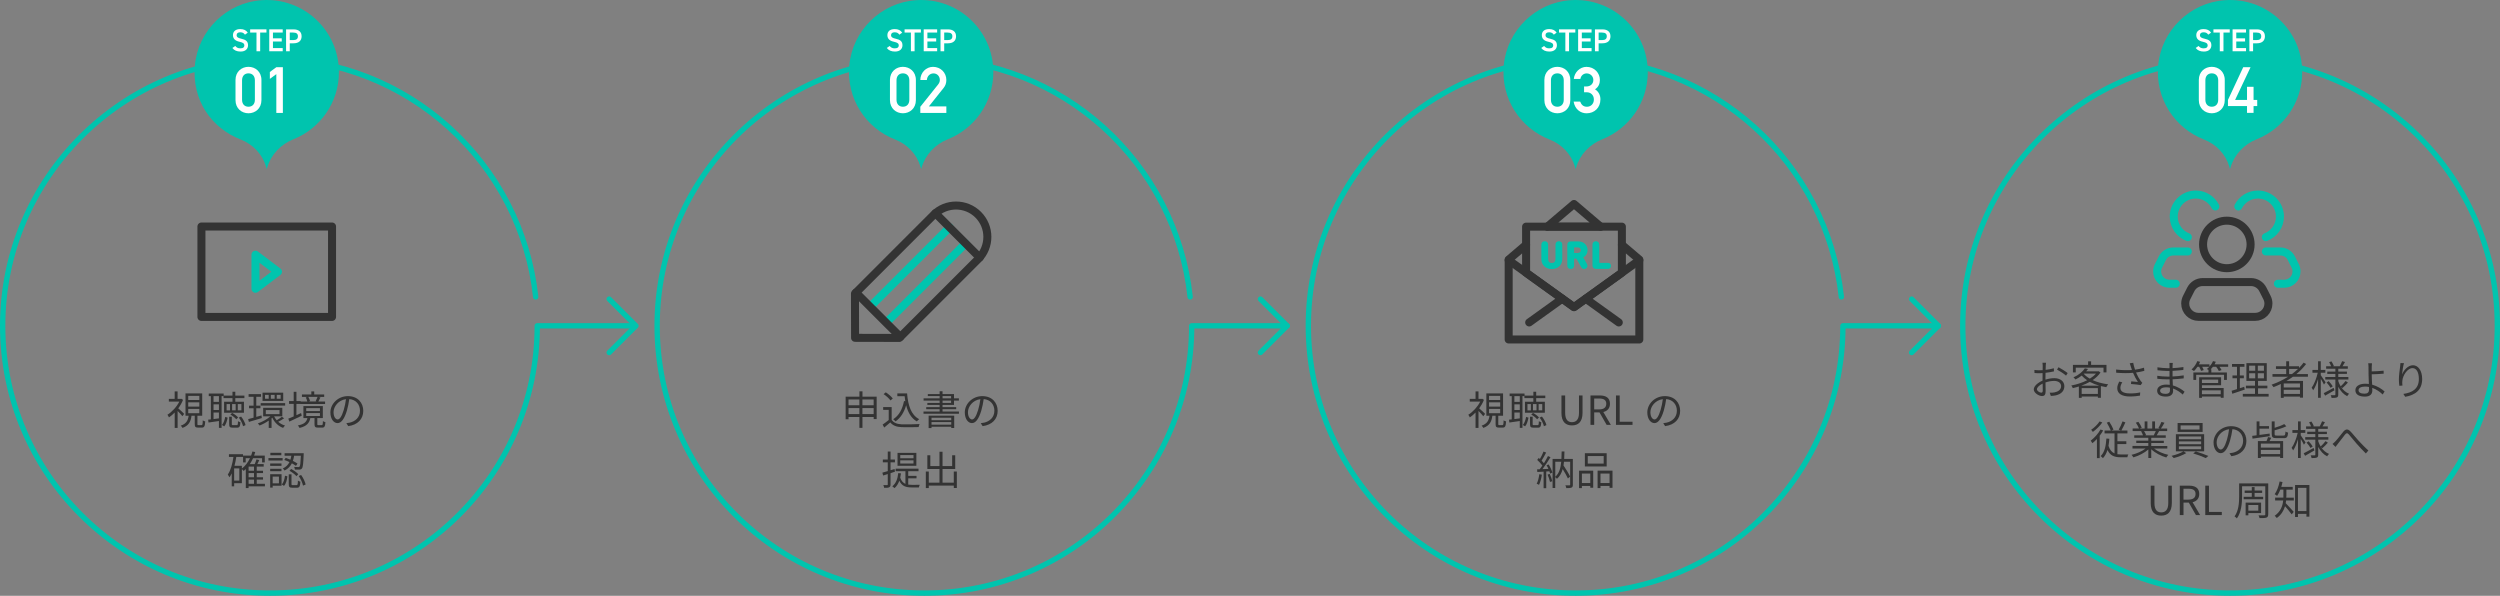 <?xml version="1.0" encoding="UTF-8"?><svg id="_レイヤー_2" xmlns="http://www.w3.org/2000/svg" viewBox="0 0 935.33 222.9"><rect x="0" y="0" width="935.33" height="222.9" fill="#808080" stroke="none"/><defs><style>.cls-1{fill:#00c4ae;}.cls-2{fill:#fff;}.cls-3{fill:#333;}.cls-4{stroke-width:2px;}.cls-4,.cls-5{stroke:#00c4ae;}.cls-4,.cls-5,.cls-6{fill:none;stroke-linecap:round;stroke-linejoin:round;}.cls-5,.cls-6{stroke-width:3px;}.cls-6{stroke:#333;}</style></defs><g id="_レイヤー_1-2"><path class="cls-4" d="m445.27,111.09c-5.39-50.14-47.85-89.19-99.42-89.19-55.23,0-100,44.77-100,100s44.77,100,100,100,100-44.77,100-100h35.72"/><path class="cls-4" d="m200.42,111.09c-5.39-50.14-47.85-89.19-99.42-89.19C45.77,21.9,1,66.67,1,121.9s44.77,100,100,100,100-44.77,100-100h35.72"/><path class="cls-3" d="m68.24,155.71c-.35-.46-1.14-1.32-1.79-1.96v6.36h-1.09v-5.77c-.71.72-1.43,1.35-2.15,1.83-.1-.29-.41-.79-.57-1,1.69-1.05,3.46-2.94,4.45-4.92h-3.92v-1.02h2.18v-2.79h1.09v2.79h1.23l.19-.04.62.41c-.44,1.11-1.06,2.19-1.79,3.17.66.55,1.91,1.72,2.22,2.07l-.69.9Zm7.17,3.34c.35,0,.41-.21.45-1.8.19.18.61.34.92.42-.1,1.86-.39,2.31-1.25,2.31h-1.4c-1.03,0-1.27-.3-1.27-1.35v-3.1h-1.21c-.27,2.16-1,3.7-3.37,4.57-.12-.24-.42-.64-.65-.85,2.1-.71,2.7-1.98,2.96-3.72h-1.19v-8.35h6.25v8.35h-1.79v3.1c0,.36.06.42.42.42h1.12Zm-4.99-9.39h4.15v-1.56h-4.15v1.56Zm0,2.46h4.15v-1.59h-4.15v1.59Zm0,2.47h4.15v-1.59h-4.15v1.59Z"/><path class="cls-3" d="m82.91,148.21v11.88h-1v-2.57c-1.41.21-2.79.41-3.9.56l-.14-1.07c.31-.03.65-.06,1.02-.1v-8.7h-.79v-.99h5.58v.78h3.3v-1.44h1.06v1.44h3.4v.95h-3.4v1.35h3.24v4.12h-7.44v-4.12h3.14v-1.35h-3.35v-.74h-.72Zm-1,0h-2.02v2.13h2.02v-2.13Zm0,3.06h-2.02v2.13h2.02v-2.13Zm-2.02,5.52c.65-.08,1.33-.17,2.02-.27v-2.17h-2.02v2.45Zm3.16,2.21c.65-.72,1.02-1.95,1.22-3.03l.9.29c-.23,1.12-.58,2.46-1.26,3.25l-.85-.51Zm3-7.82h-1.27v2.36h1.27v-2.36Zm2.52,7.89c.36,0,.44-.17.46-1.49.21.17.63.31.92.39-.1,1.65-.38,2.04-1.26,2.04h-1.6c-1.1,0-1.35-.29-1.35-1.32v-2.78h.99v2.76c0,.34.06.39.5.39h1.35Zm-1.69-4.58c.82.43,1.77,1.17,2.22,1.71l-.72.67c-.45-.58-1.39-1.33-2.19-1.81l.69-.57Zm1.29-3.32h-1.33v2.36h1.33v-2.36Zm.79,2.36h1.35v-2.36h-1.35v2.36Zm1.23,2.31c.81.98,1.46,2.28,1.68,3.2l-.93.42c-.21-.92-.85-2.25-1.6-3.22l.85-.39Z"/><path class="cls-3" d="m97.95,156.41c-1.68.52-3.46,1.05-4.83,1.44l-.27-1.05c.57-.13,1.27-.33,2.02-.54v-3.51h-1.7v-.97h1.7v-3.32h-1.86v-1h4.65v1h-1.78v3.32h1.56v.97h-1.56v3.22l1.95-.55.12.99Zm8.34.09c-.66.48-1.53.97-2.21,1.3.72.63,1.59,1.14,2.56,1.41-.25.22-.57.63-.72.88-1.81-.66-3.22-2.05-4.05-3.81-.09.08-.18.17-.27.24v3.57h-1.06v-2.73c-1.09.76-2.32,1.42-3.42,1.84-.15-.24-.45-.6-.66-.79,1.6-.53,3.45-1.54,4.69-2.64h-2.7v-3.21h7.17v3.21h-3.06c.24.52.57,1,.96,1.46.65-.36,1.49-.95,1.96-1.32l.8.58Zm.39-5.68v.93h-9.15v-.93h9.15Zm-.72-.83h-7.74v-3.09h7.74v3.09Zm-5.43-2.26h-1.38v1.46h1.38v-1.46Zm-1.08,7.2h5.13v-1.51h-5.13v1.51Zm3.3-7.2h-1.42v1.46h1.42v-1.46Zm2.25,0h-1.46v1.46h1.46v-1.46Z"/><path class="cls-3" d="m112.89,155.53l-4.63,2.21-.4-1.11c.57-.21,1.26-.51,2.02-.84v-4.68h-1.74v-1.05h1.74v-3.48h1.03v3.48h1.58v.16h2.49c-.1-.45-.35-1.08-.58-1.54l.71-.18h-2.15v-.92h3.52v-1.14h1.08v1.14h3.73v.92h-2.21l.82.2c-.28.54-.55,1.11-.81,1.53h2.53v.93h-9.18v-.04h-1.54v4.21c.57-.25,1.16-.53,1.74-.79l.24,1Zm7.47,3.52c.35,0,.42-.18.45-1.5.22.17.66.33.94.39-.1,1.66-.39,2.05-1.27,2.05h-1.46c-1.09,0-1.35-.29-1.35-1.32v-2.25h-1.56c-.38,1.84-1.33,3.03-4.04,3.69-.12-.27-.42-.74-.63-.93,2.43-.49,3.24-1.36,3.57-2.76h-1.5v-4.51h7.27v4.51h-2.06v2.24c0,.33.06.39.42.39h1.2Zm-5.79-5.25h5.13v-1.11h-5.13v1.11Zm0,1.85h5.13v-1.11h-5.13v1.11Zm.78-7.16c.3.5.54,1.12.65,1.56l-.62.16h3.18l-.46-.12c.22-.44.54-1.12.72-1.61h-3.46Z"/><path class="cls-3" d="m130.29,159.43l-.71-1.11c.48-.05.95-.12,1.29-.2,1.92-.44,3.81-1.86,3.81-4.46,0-2.26-1.46-4.14-4-4.35-.2,1.39-.48,2.92-.9,4.32-.92,3.09-2.1,4.67-3.5,4.67s-2.67-1.53-2.67-4c0-3.25,2.9-6.1,6.55-6.1s5.75,2.47,5.75,5.52-2.07,5.25-5.62,5.71Zm-3.96-2.5c.71,0,1.5-1,2.27-3.54.38-1.25.67-2.67.84-4.05-2.88.36-4.65,2.82-4.65,4.86,0,1.89.87,2.73,1.54,2.73Z"/><path class="cls-3" d="m99.14,181.96h-6.13v.64h-1.05v-7.11c-.25.25-.52.48-.79.71-.14-.18-.45-.5-.68-.71v5.28h-2.88v1.17h-.91v-4.83c-.26.52-.53,1.02-.84,1.46-.12-.25-.44-.79-.63-1.04,1.1-1.59,1.73-3.99,2.11-6.58h-1.69v-1.02h5.27v1.02h-2.52c-.17,1.16-.39,2.28-.68,3.33h2.77v1.02c1.26-.96,2.28-2.29,3.03-3.88h-1.6v1.58h-.98v-2.55h3c.19-.5.36-1,.49-1.53l1.06.21c-.13.45-.27.9-.42,1.32h3.99v2.55h-1.01v-1.58h-3.37c-.36.79-.75,1.54-1.22,2.22h1.83c.25-.57.52-1.26.67-1.77l1.05.25c-.24.51-.5,1.05-.72,1.51h2.37v.95h-2.6v1.53h2.35v.87h-2.35v1.59h2.35v.87h-2.35v1.56h3.06v.96Zm-9.6-6.72h-1.94v4.56h1.94v-4.56Zm5.49-.66h-2.02v1.53h2.02v-1.53Zm0,2.4h-2.02v1.59h2.02v-1.59Zm-2.02,4.02h2.02v-1.56h-2.02v1.56Z"/><path class="cls-3" d="m105.74,172.31h-5.31v-.92h5.31v.92Zm-.41,9.43h-3.31v.69h-.94v-5.02h4.26v4.33Zm-.02-7.44h-4.23v-.89h4.23v.89Zm-4.23,1.09h4.23v.9h-4.23v-.9Zm4.18-5.07h-4.11v-.9h4.11v.9Zm-3.25,8v2.52h2.35v-2.52h-2.35Zm3.42,2.94c.71-.75,1.04-2.05,1.19-3.28l.9.22c-.15,1.32-.48,2.76-1.27,3.58l-.81-.53Zm5.31-6.96c-.39-.29-.95-.63-1.54-.96-.56,1.09-1.4,2.05-2.73,2.71-.14-.23-.44-.6-.66-.78,1.25-.57,2-1.42,2.49-2.38-.66-.32-1.33-.6-1.95-.81l.56-.78c.55.18,1.15.43,1.75.69.15-.48.27-.99.34-1.48h-2.52v-.96h7.15s0,.33-.01.46c-.14,3.52-.29,4.83-.66,5.26-.23.3-.48.41-.88.43-.36.03-1.05.03-1.75-.01-.02-.32-.12-.72-.29-1,.67.06,1.3.06,1.54.06.25.02.39-.01.48-.15.25-.27.39-1.32.51-4.09h-2.53c-.1.66-.25,1.3-.46,1.93.67.34,1.29.69,1.72.99l-.55.87Zm.21,7.2c.39,0,.46-.21.51-1.71.21.2.63.34.93.44-.1,1.8-.38,2.25-1.32,2.25h-1.66c-1.11,0-1.38-.3-1.38-1.41v-3.6h1.03v3.6c0,.38.06.43.5.43h1.4Zm-2.01-6.04c.96.51,2.13,1.32,2.67,1.95l-.69.74c-.54-.62-1.66-1.49-2.62-2.03l.64-.66Zm3.72,2.25c.81,1.09,1.48,2.55,1.69,3.57l-.98.4c-.19-1-.85-2.5-1.62-3.61l.9-.36Z"/><polyline class="cls-4" points="227.92 131.9 237.92 121.9 227.92 111.9"/><path class="cls-4" d="m688.91,111.09c-5.39-50.14-47.85-89.19-99.42-89.19-55.23,0-100,44.77-100,100s44.77,100,100,100,100-44.77,100-100h35.72"/><path class="cls-3" d="m554.93,155.71c-.34-.46-1.14-1.32-1.78-1.96v6.36h-1.1v-5.77c-.71.72-1.42,1.35-2.14,1.83-.11-.29-.41-.79-.57-1,1.7-1.05,3.46-2.94,4.46-4.92h-3.92v-1.02h2.17v-2.79h1.1v2.79h1.23l.2-.04.61.41c-.43,1.11-1.06,2.19-1.78,3.17.66.55,1.9,1.72,2.22,2.07l-.69.9Zm7.17,3.34c.34,0,.41-.21.45-1.8.2.18.62.34.92.42-.11,1.86-.39,2.31-1.25,2.31h-1.39c-1.04,0-1.28-.3-1.28-1.35v-3.1h-1.21c-.27,2.16-1,3.7-3.38,4.57-.12-.24-.42-.64-.64-.85,2.1-.71,2.7-1.98,2.95-3.72h-1.18v-8.35h6.25v8.35h-1.79v3.1c0,.36.06.42.42.42h1.12Zm-5-9.39h4.16v-1.56h-4.16v1.56Zm0,2.46h4.16v-1.59h-4.16v1.59Zm0,2.47h4.16v-1.59h-4.16v1.59Z"/><path class="cls-3" d="m569.6,148.21v11.88h-1v-2.57c-1.41.21-2.79.41-3.9.56l-.13-1.07c.31-.03.64-.06,1.02-.1v-8.7h-.79v-.99h5.58v.78h3.3v-1.44h1.06v1.44h3.41v.95h-3.41v1.35h3.24v4.12h-7.44v-4.12h3.13v-1.35h-3.34v-.74h-.72Zm-1,0h-2.02v2.13h2.02v-2.13Zm0,3.06h-2.02v2.13h2.02v-2.13Zm-2.02,5.52c.64-.08,1.33-.17,2.02-.27v-2.17h-2.02v2.45Zm3.17,2.21c.64-.72,1.02-1.95,1.21-3.03l.9.29c-.22,1.12-.58,2.46-1.26,3.25l-.85-.51Zm3-7.82h-1.28v2.36h1.28v-2.36Zm2.52,7.89c.36,0,.43-.17.46-1.49.21.17.63.31.92.39-.11,1.65-.38,2.04-1.26,2.04h-1.61c-1.09,0-1.35-.29-1.35-1.32v-2.78h.99v2.76c0,.34.06.39.5.39h1.35Zm-1.7-4.58c.83.43,1.77,1.17,2.22,1.71l-.72.67c-.45-.58-1.39-1.33-2.19-1.81l.69-.57Zm1.29-3.32h-1.33v2.36h1.33v-2.36Zm.79,2.36h1.35v-2.36h-1.35v2.36Zm1.23,2.31c.81.98,1.46,2.28,1.68,3.2l-.93.42c-.21-.92-.86-2.25-1.61-3.22l.86-.39Z"/><path class="cls-3" d="m584.19,154.42v-6.46h1.39v6.51c0,2.66,1.12,3.48,2.55,3.48s2.62-.83,2.62-3.48v-6.51h1.33v6.46c0,3.54-1.71,4.74-3.96,4.74s-3.94-1.2-3.94-4.74Z"/><path class="cls-3" d="m595.05,147.95h3.45c2.23,0,3.84.81,3.84,3.11,0,1.71-.99,2.73-2.49,3.09l2.82,4.81h-1.58l-2.67-4.67h-1.98v4.67h-1.39v-11.01Zm3.24,5.22c1.72,0,2.67-.69,2.67-2.11s-.95-1.96-2.67-1.96h-1.85v4.08h1.85Z"/><path class="cls-3" d="m604.59,147.95h1.39v9.83h4.8v1.18h-6.19v-11.01Z"/><path class="cls-3" d="m622.98,159.43l-.71-1.11c.48-.05.94-.12,1.29-.2,1.92-.44,3.81-1.86,3.81-4.46,0-2.26-1.46-4.14-4-4.35-.2,1.39-.48,2.92-.9,4.32-.92,3.09-2.1,4.67-3.49,4.67s-2.67-1.53-2.67-4c0-3.25,2.89-6.1,6.55-6.1s5.74,2.47,5.74,5.52-2.07,5.25-5.62,5.71Zm-3.96-2.5c.71,0,1.5-1,2.26-3.54.38-1.25.67-2.67.84-4.05-2.88.36-4.65,2.82-4.65,4.86,0,1.89.87,2.73,1.54,2.73Z"/><path class="cls-3" d="m576.86,177.59c-.21,1.41-.57,2.85-1.07,3.81-.18-.14-.63-.35-.87-.42.5-.92.81-2.25.98-3.57l.96.18Zm2.52-3.84c.62.96,1.21,2.25,1.41,3.06l-.84.38c-.06-.26-.15-.56-.27-.87l-1.18.08v6.24h-.99v-6.18c-.85.04-1.67.09-2.35.13l-.09-.99.99-.04c.32-.4.66-.88.99-1.38-.46-.66-1.25-1.5-1.93-2.11l.57-.74c.15.12.29.25.44.39.51-.84,1.04-1.96,1.35-2.79l.98.39c-.51.99-1.14,2.17-1.7,3.01.33.33.63.67.87.98.58-.93,1.12-1.89,1.51-2.69l.95.42c-.86,1.42-2,3.18-2.99,4.47l2.22-.09c-.21-.46-.45-.94-.71-1.35l.78-.32Zm.42,3.55c.41.86.81,2,.96,2.73l-.85.29c-.15-.75-.53-1.88-.92-2.75l.81-.27Zm8.66,4.04c0,.58-.12.92-.5,1.08-.41.18-1.04.2-1.96.2-.04-.29-.2-.77-.35-1.04.69.03,1.33.01,1.54.01.2,0,.26-.06.26-.27v-8.58h-2.31c-.04.48-.1.95-.18,1.41.93,1.37,1.96,3.06,2.47,4.16l-.83.7c-.42-.93-1.18-2.29-1.95-3.51-.41,1.49-1.07,2.73-2.15,3.65-.13-.2-.4-.48-.64-.65v4.08h-.99v-10.88h3.3c.06-.9.08-1.83.09-2.8h1.05c-.01.98-.04,1.91-.1,2.8h3.24v9.63Zm-6.58-2.97c1.46-1.26,2.01-3.25,2.23-5.62h-2.23v5.62Z"/><path class="cls-3" d="m590.78,176.09h5.29v6.39h-1.09v-.67h-3.14v.81h-1.06v-6.53Zm1.06,1.08v3.55h3.14v-3.55h-3.14Zm9.27-2.65h-8.16v-4.96h8.16v4.96Zm-1.12-3.9h-5.96v2.83h5.96v-2.83Zm3.3,5.47v6.42h-1.1v-.71h-3.4v.81h-1.08v-6.53h5.58Zm-1.1,4.63v-3.55h-3.4v3.55h3.4Z"/><circle class="cls-4" cx="834.33" cy="121.9" r="100"/><path class="cls-3" d="m765.39,136.76c-.01.36-.04.94-.06,1.62,1.09-.13,2.23-.34,3.09-.6l.03,1.17c-.88.21-2.05.41-3.15.53-.01.71-.03,1.42-.03,2.02v.53c1.14-.36,2.31-.55,3.3-.55,2.19,0,3.77,1.18,3.77,2.98s-1.14,2.97-3.2,3.46c-.67.15-1.33.18-1.86.21l-.42-1.21c.56.01,1.2.01,1.75-.11,1.32-.25,2.52-.96,2.52-2.34,0-1.27-1.16-1.96-2.58-1.96-1.12,0-2.19.21-3.27.58.03,1.28.06,2.61.06,3.25,0,1.4-.51,1.84-1.32,1.84-1.17,0-3.12-1.15-3.12-2.49,0-1.25,1.56-2.55,3.28-3.29v-.85c0-.6,0-1.31.02-1.96-.42.03-.79.04-1.11.04-.85,0-1.41-.02-1.92-.08l-.03-1.14c.83.1,1.37.12,1.92.12.35,0,.74-.01,1.16-.04,0-.78.02-1.44.02-1.71,0-.3-.03-.81-.08-1.06h1.33c-.04.27-.09.69-.11,1.04Zm-1.68,10.15c.34,0,.55-.24.55-.74,0-.54-.03-1.56-.04-2.65-1.23.57-2.14,1.44-2.14,2.11s1.05,1.28,1.63,1.28Zm9.87-7.33l-.61.96c-.74-.71-2.4-1.74-3.36-2.25l.54-.9c1.07.57,2.7,1.59,3.43,2.19Z"/><path class="cls-3" d="m785.87,139.33c-.72,1.11-1.75,2.07-2.95,2.88,1.68.78,3.7,1.3,5.82,1.58-.25.27-.55.73-.71,1.06-.69-.1-1.37-.24-2.02-.4v4.38h-1.12v-.48h-6.06v.5h-1.06v-4.25c-.76.24-1.53.44-2.28.6-.1-.29-.34-.74-.55-.98,2.01-.36,4.12-1.04,5.92-1.96-.76-.51-1.46-1.09-2.03-1.75-.67.54-1.45,1.04-2.34,1.47-.17-.25-.49-.61-.75-.79,2.06-.92,3.51-2.22,4.26-3.38l1.2.23c-.21.3-.43.6-.69.88h4.42l.19-.04.75.46Zm-9.25-.01h-1.07v-2.8h5.68v-1.33h1.12v1.33h5.75v2.8h-1.11v-1.77h-10.38v1.77Zm8.77,4.96c-1.28-.36-2.46-.83-3.53-1.41-.99.55-2.05,1.02-3.15,1.41h6.67Zm-.51,3.1v-2.17h-6.06v2.17h6.06Zm-5.28-7.53c.58.69,1.37,1.29,2.28,1.81.9-.55,1.68-1.18,2.28-1.88h-4.51l-.04.06Z"/><path class="cls-3" d="m796.82,135.91l1.28-.17c.12.71.39,1.7.69,2.57,1.08-.15,2.33-.39,3.35-.74l.13,1.17c-.92.27-2.1.48-3.11.62.47,1.15,1.12,2.31,1.68,3.09.21.29.43.54.66.79l-.61.84c-.72-.17-2.54-.33-3.62-.41l.09-1c.84.08,1.95.17,2.49.23-.58-.86-1.3-2.17-1.82-3.42-1.78.17-3.94.15-6.3-.03l-.03-1.2c2.21.27,4.29.3,5.92.18-.18-.56-.33-1.01-.44-1.35-.1-.31-.24-.78-.38-1.17Zm-3.51,9.21c0,1.42,1.3,2.05,3.53,2.07,1.53.02,2.82-.13,3.87-.38l-.06,1.2c-.93.17-2.21.33-3.87.33-2.85-.01-4.65-1.05-4.65-3.09,0-.83.3-1.6.72-2.49l1.17.27c-.45.72-.71,1.37-.71,2.08Z"/><path class="cls-3" d="m812.84,136.81c0,.19-.02.52-.02.92,1.35-.06,2.71-.2,4.07-.41l-.02,1.09c-1.18.13-2.61.27-4.05.34v2.1c1.46-.06,2.82-.2,4.19-.41l-.02,1.12c-1.41.18-2.73.3-4.15.34.03.78.08,1.59.1,2.31,2,.54,3.53,1.63,4.38,2.34l-.69,1.06c-.89-.81-2.13-1.72-3.63-2.26.01.38.03.69.03.93,0,1.04-.69,2.1-2.64,2.1-2.16,0-3.33-.77-3.33-2.21,0-1.37,1.31-2.29,3.46-2.29.44,0,.86.03,1.26.09-.02-.67-.04-1.4-.06-2.04h-.85c-1.02,0-2.67-.09-3.75-.21l-.02-1.12c1.08.18,2.79.29,3.78.29h.81v-2.1h-.66c-1.05,0-2.9-.15-3.84-.26l-.02-1.11c.98.18,2.83.33,3.84.33h.69v-1.07c0-.25-.03-.69-.06-.9h1.28c-.04.27-.08.57-.09,1Zm-2.58,10.54c.85,0,1.59-.27,1.59-1.3,0-.25-.01-.62-.01-1-.46-.1-.96-.15-1.46-.15-1.42,0-2.21.56-2.21,1.25s.6,1.21,2.08,1.21Z"/><path class="cls-3" d="m833.64,137.23h-3.29c.33.42.65.88.81,1.23l-1.02.35c-.17-.44-.58-1.05-1-1.58h-1.2c-.27.34-.55.66-.84.94h.23v1.17h5.83v2.81h-1.08v-1.92h-10.42v1.92h-1.05v-2.81h5.65v-.94c-.21-.13-.45-.27-.62-.34.33-.24.65-.51.93-.83h-2.67c.25.43.48.9.58,1.23l-.99.3c-.12-.4-.42-1-.71-1.53h-.64c-.41.62-.86,1.15-1.29,1.59-.21-.17-.65-.46-.92-.6.9-.78,1.71-1.95,2.16-3.12l1.04.27c-.12.32-.27.63-.43.93h3.93v.87c.55-.61,1.02-1.32,1.32-2.07l1.06.25c-.13.31-.29.64-.46.95h5.08v.93Zm-9.83,7.93h8.13v3.67h-1.09v-.48h-7.04v.51h-1.05v-7.71h8.22v2.98h-7.17v1.02Zm0-3.15v1.28h6.08v-1.28h-6.08Zm0,4.02v1.46h7.04v-1.46h-7.04Z"/><path class="cls-3" d="m839.82,145.76c-1.61.54-3.32,1.12-4.65,1.56l-.25-1.12c.55-.17,1.25-.38,2.01-.63v-4.05h-1.69v-1.04h1.69v-3.25h-1.86v-1.05h4.65v1.05h-1.72v3.25h1.5v1.04h-1.5v3.72l1.63-.54.2,1.06Zm8.95,1.59v1.02h-9.66v-1.02h4.56v-2.05h-3.41v-1.02h3.41v-1.75h-3.22v-6.67h7.62v6.67h-3.27v1.75h3.5v1.02h-3.5v2.05h3.97Zm-7.3-8.64h2.28v-1.89h-2.28v1.89Zm0,2.83h2.28v-1.9h-2.28v1.9Zm5.54-4.72h-2.29v1.89h2.29v-1.89Zm0,2.82h-2.29v1.9h2.29v-1.9Z"/><path class="cls-3" d="m857.85,140.96c-.78.56-1.59,1.08-2.42,1.56h6.2v6.27h-1.14v-.42h-6.07v.48h-1.09v-5.19c-.9.43-1.83.84-2.75,1.18-.13-.24-.5-.69-.71-.92,2.17-.76,4.27-1.75,6.17-2.97h-5.83v-1h5.13v-1.92h-3.83v-.99h3.83v-1.87h1.09v1.87h3.71v.62c.63-.63,1.2-1.29,1.71-1.98l.94.51c-1.05,1.38-2.28,2.64-3.64,3.76h4.32v1h-5.61Zm2.64,2.5h-6.07v1.49h6.07v-1.49Zm0,3.93v-1.56h-6.07v1.56h6.07Zm-3.01-7.44c.81-.6,1.58-1.25,2.28-1.92h-3.33v1.92h1.05Z"/><path class="cls-3" d="m869.46,143.86c-.21-.48-.74-1.41-1.18-2.16v7.14h-1.02v-7c-.5,1.63-1.14,3.21-1.83,4.18-.12-.28-.39-.7-.57-.96.93-1.24,1.84-3.58,2.28-5.62h-1.98v-1.04h2.1v-3.24h1.02v3.24h1.71v1.04h-1.71v.94c.42.56,1.54,2.25,1.8,2.66l-.62.83Zm3.94,2.16c-1.2.71-2.47,1.44-3.49,2.01l-.53-.93c.95-.48,2.36-1.25,3.72-2l.3.92Zm2.5-1.2c.75,1.12,1.75,2.01,2.97,2.5-.23.21-.56.61-.72.9-1.41-.71-2.52-1.96-3.33-3.51v2.89c0,.6-.12.9-.51,1.08-.39.18-1.06.2-1.99.2-.05-.29-.17-.75-.32-1.02.66.01,1.3.01,1.5,0,.2,0,.24-.06.24-.26v-5.61h-3.78v-.95h3.78v-1.15h-3.03v-.87h3.03v-1.07h-3.46v-.92h1.88c-.17-.46-.48-1.06-.75-1.54l.87-.28c.36.52.75,1.26.9,1.72l-.27.1h2.61l-.13-.04c.3-.51.67-1.32.87-1.86l1.09.31c-.32.56-.65,1.14-.93,1.59h1.98v.92h-3.57v1.07h3.24v.87h-3.24v1.15h3.78v.95h-3.78v.6c.22.71.54,1.35.9,1.95.6-.54,1.4-1.39,1.84-2.01l.86.6c-.62.74-1.42,1.5-2.04,2.04l-.48-.36Zm-4.68-2.22c.58.58,1.25,1.4,1.54,1.94l-.81.57c-.29-.55-.93-1.39-1.5-2.01l.76-.5Z"/><path class="cls-3" d="m887.34,137.42c-.01.41,0,.95,0,1.53,1.18-.03,3.09-.1,4.44-.27l.04,1.12c-1.33.13-3.25.22-4.48.24v.12c0,.99.08,2.45.15,3.75,1.92.53,3.58,1.58,4.66,2.55l-.72,1.14c-.96-.97-2.34-1.93-3.9-2.49.01.39.03.73.03,1,0,1.23-.75,2.28-2.74,2.28s-3.6-.66-3.6-2.37c0-1.35,1.19-2.46,3.78-2.46.43,0,.85.03,1.27.09-.06-1.21-.12-2.59-.12-3.5s0-2.1-.02-2.75c0-.54-.04-1.21-.12-1.48h1.42c-.04.31-.09,1.04-.1,1.48Zm-2.64,9.86c1.09,0,1.63-.51,1.63-1.54,0-.24-.02-.57-.02-.96-.48-.11-.97-.15-1.47-.15-1.54,0-2.43.54-2.43,1.37s.84,1.29,2.28,1.29Z"/><path class="cls-3" d="m898.71,140.05c.62-1.53,2.17-3.4,4.08-3.4s3.42,2,3.42,5.14c0,4.17-2.61,6-6.33,6.67l-.71-1.08c3.25-.48,5.8-1.81,5.8-5.58,0-2.37-.81-4.08-2.38-4.08-1.88,0-3.62,2.73-3.79,4.69-.08.58-.06,1.09.03,1.84l-1.16.09c-.08-.57-.17-1.41-.17-2.38,0-1.42.29-3.63.46-4.84.06-.45.09-.88.12-1.29l1.32.04c-.32,1.1-.62,3.12-.71,4.17Z"/><path class="cls-3" d="m786.87,161.05c-.38.66-.81,1.32-1.31,1.96v8.38h-1.03v-7.17c-.56.6-1.12,1.15-1.7,1.6-.1-.22-.45-.75-.63-.97,1.37-1.02,2.79-2.58,3.67-4.16l.99.34Zm-.33-3c-.88,1.27-2.28,2.65-3.54,3.55-.15-.23-.43-.62-.63-.81,1.17-.78,2.49-2.07,3.15-3.12l1.02.38Zm5.64,11.89c.41.06.84.09,1.3.09.33.01,2.34,0,2.8,0-.17.25-.33.75-.36,1.05h-2.52c-2.26,0-3.9-.55-4.93-2.73-.38,1.22-.92,2.24-1.69,3.06-.17-.21-.62-.58-.86-.77,1.47-1.42,1.96-3.72,2.15-6.58l1.11.09c-.08.94-.18,1.83-.33,2.65.5,1.56,1.26,2.4,2.26,2.83v-7.48h-3.73v-1.08h2.33c-.32-.83-.95-2.02-1.49-2.94l.92-.36c.6.93,1.28,2.14,1.58,2.94l-.75.36h3.54l-.84-.33c.5-.83,1.11-2.14,1.44-3.09l1.06.39c-.45,1.05-1.05,2.22-1.51,3.03h2.28v1.08h-3.75v2.94h3.34v1.04h-3.34v3.81Z"/><path class="cls-3" d="m805.89,167.8c1.37,1.08,3.43,1.96,5.35,2.37-.25.24-.6.67-.75.99-2.01-.57-4.2-1.7-5.64-3.08v3.27h-1.09v-3.19c-1.44,1.3-3.63,2.38-5.59,2.96-.15-.29-.48-.71-.72-.95,1.86-.42,3.94-1.32,5.29-2.37h-4.91v-.95h5.92v-1.11h-4.51v-.86h4.51v-1.09h-5.26v-.92h3.27c-.13-.45-.43-1.05-.73-1.5l.52-.1h-3.66v-.96h2.38c-.21-.6-.74-1.5-1.19-2.17l.95-.32c.51.67,1.05,1.61,1.27,2.21l-.76.29h1.84v-2.66h1.04v2.66h1.79v-2.66h1.05v2.66h1.82l-.56-.18c.39-.63.87-1.61,1.14-2.28l1.14.3c-.42.76-.9,1.59-1.32,2.16h2.33v.96h-3c-.3.57-.63,1.15-.93,1.6h3.4v.92h-5.43v1.09h4.7v.86h-4.7v1.11h6.01v.95h-4.98Zm-3.73-6.52c.31.46.63,1.09.75,1.5l-.48.1h3.52l-.15-.04c.25-.43.55-1.05.76-1.56h-4.41Z"/><path class="cls-3" d="m816.95,168.88l1,.64c-1.2.74-3.13,1.46-4.67,1.85-.2-.23-.55-.6-.83-.83,1.56-.36,3.5-1.05,4.42-1.67h-2.8v-6.42h10.57v6.42h-7.71Zm7.12-7.27h-9.36v-3.36h9.36v3.36Zm-8.88,2.73h8.33v-1.05h-8.33v1.05Zm0,1.84h8.33v-1.05h-8.33v1.05Zm0,1.88h8.33v-1.08h-8.33v1.08Zm7.73-8.91h-7.09v1.56h7.09v-1.56Zm-1.41,9.76c1.54.45,3.54,1.18,4.71,1.67l-.96.81c-1.12-.53-3.13-1.29-4.71-1.75l.96-.72Z"/><path class="cls-3" d="m834.83,170.68l-.71-1.11c.48-.05.94-.12,1.29-.2,1.92-.44,3.81-1.86,3.81-4.46,0-2.26-1.46-4.14-4-4.35-.2,1.39-.48,2.92-.9,4.32-.92,3.09-2.1,4.67-3.49,4.67s-2.67-1.53-2.67-4c0-3.25,2.89-6.1,6.55-6.1s5.74,2.47,5.74,5.52-2.07,5.25-5.62,5.71Zm-3.96-2.5c.71,0,1.5-1,2.26-3.54.38-1.25.67-2.67.84-4.05-2.88.36-4.65,2.82-4.65,4.86,0,1.89.87,2.73,1.54,2.73Z"/><path class="cls-3" d="m849.17,163.19c-2.31.34-4.71.67-6.43.92l-.12-1.04c.48-.06,1.03-.12,1.65-.21v-5.21h1.07v1.77h3.57v.96h-3.57v2.34c1.2-.15,2.52-.33,3.81-.51l.03.98Zm.57.6c-.21.42-.43.86-.63,1.23h5.08v6.33h-1.12v-.52h-7.21v.52h-1.11v-6.33h3.22c.22-.48.46-1.08.58-1.5l1.18.27Zm3.33,2.17h-7.21v1.5h7.21v-1.5Zm0,3.92v-1.54h-7.21v1.54h7.21Zm1.26-6.92c.57,0,.66-.22.74-1.5.24.18.67.33.99.39-.14,1.67-.48,2.08-1.63,2.08h-2.66c-1.47,0-1.84-.32-1.84-1.54v-4.72h1.09v2.38c1.33-.39,2.73-.9,3.58-1.4l.79.84c-1.19.58-2.87,1.11-4.38,1.5v1.4c0,.48.13.57.85.57h2.46Z"/><path class="cls-3" d="m861.96,166.36c-.21-.48-.74-1.41-1.18-2.16v7.14h-1.02v-7c-.5,1.63-1.14,3.21-1.83,4.18-.12-.28-.39-.7-.57-.96.93-1.24,1.84-3.58,2.28-5.62h-1.98v-1.04h2.1v-3.24h1.02v3.24h1.71v1.04h-1.71v.94c.42.56,1.54,2.25,1.8,2.66l-.62.83Zm3.94,2.16c-1.2.71-2.47,1.44-3.49,2.01l-.53-.93c.95-.48,2.36-1.25,3.72-2l.3.92Zm2.5-1.2c.75,1.12,1.75,2.01,2.97,2.5-.23.21-.56.61-.72.9-1.41-.71-2.52-1.96-3.33-3.51v2.89c0,.6-.12.9-.51,1.08-.39.18-1.06.2-1.99.2-.05-.29-.17-.75-.32-1.02.66.01,1.3.01,1.5,0,.2,0,.24-.06.24-.26v-5.61h-3.78v-.95h3.78v-1.15h-3.03v-.87h3.03v-1.07h-3.46v-.92h1.88c-.17-.46-.48-1.06-.75-1.54l.87-.28c.36.52.75,1.26.9,1.72l-.27.1h2.61l-.13-.04c.3-.51.67-1.32.87-1.86l1.09.31c-.32.56-.65,1.14-.93,1.59h1.98v.92h-3.57v1.07h3.24v.87h-3.24v1.15h3.78v.95h-3.78v.6c.22.71.54,1.35.9,1.95.6-.54,1.4-1.39,1.84-2.01l.86.6c-.62.74-1.42,1.5-2.04,2.04l-.48-.36Zm-4.68-2.22c.58.58,1.25,1.4,1.54,1.94l-.81.57c-.29-.55-.93-1.39-1.5-2.01l.76-.5Z"/><path class="cls-3" d="m873.75,165.11c.79-.81,2.05-2.52,2.94-3.58.89-1.02,1.65-1.17,2.64-.17.92.92,2.05,2.4,3.01,3.43.92,1,2.4,2.57,3.75,3.76l-.96,1.1c-1.12-1.07-2.49-2.59-3.53-3.76-.97-1.11-2.11-2.55-2.8-3.33-.64-.69-.93-.58-1.46.04-.71.88-1.92,2.54-2.68,3.46-.32.39-.66.84-.88,1.15l-1.11-1.12c.38-.29.67-.58,1.08-.99Z"/><path class="cls-3" d="m804.66,188.17v-6.46h1.39v6.51c0,2.66,1.12,3.48,2.55,3.48s2.62-.83,2.62-3.48v-6.51h1.33v6.46c0,3.54-1.71,4.74-3.96,4.74s-3.94-1.2-3.94-4.74Z"/><path class="cls-3" d="m815.52,181.7h3.45c2.23,0,3.84.81,3.84,3.11,0,1.71-.99,2.73-2.49,3.09l2.82,4.81h-1.57l-2.67-4.67h-1.98v4.67h-1.39v-11.01Zm3.24,5.22c1.72,0,2.67-.69,2.67-2.11s-.95-1.96-2.67-1.96h-1.85v4.08h1.85Z"/><path class="cls-3" d="m825.06,181.7h1.39v9.83h4.8v1.18h-6.19v-11.01Z"/><path class="cls-3" d="m848.61,192.44c0,.72-.19,1.02-.66,1.21-.46.18-1.26.19-2.59.19-.04-.3-.22-.76-.38-1.05.96.03,1.89.02,2.15,0,.28,0,.38-.09.38-.36v-10.51h-8.68v3.76c0,2.47-.24,5.94-1.94,8.26-.18-.23-.63-.6-.88-.72,1.58-2.18,1.72-5.24,1.72-7.54v-4.82h10.89v11.57Zm-6.15-6.58v-1.44h-2.66v-.9h2.66v-1.29h1.06v1.29h2.82v.9h-2.82v1.44h3.2v.93h-7.29v-.93h3.03Zm-1.28,6.09v.84h-1.02v-4.74h5.79v3.9h-4.77Zm0-3.02v2.13h3.72v-2.13h-3.72Z"/><path class="cls-3" d="m855.38,185.68c0,.15,0,.33-.01.51h2.82v1.06h-2.88c-.03.33-.09.67-.15,1,.71.71,2.52,2.73,2.99,3.25l-.75.95c-.51-.74-1.68-2.14-2.49-3.06-.48,1.59-1.39,3.21-3.1,4.42-.15-.24-.54-.66-.78-.83,2.28-1.62,2.99-3.78,3.18-5.75h-3.01v-1.06h3.09v-2.99h-1.14c-.36.9-.75,1.71-1.21,2.36-.2-.2-.66-.5-.92-.65.88-1.16,1.5-2.94,1.86-4.75l1.08.21c-.12.63-.28,1.23-.46,1.8h4.28v1.04h-2.37v2.47Zm8.64-4.21v11.82h-1.11v-1.04h-3.17v1.18h-1.08v-11.97h5.35Zm-1.11,9.74v-8.68h-3.17v8.68h3.17Z"/><polyline class="cls-4" points="715.21 131.9 725.21 121.9 715.21 111.9"/><path class="cls-3" d="m327.99,148.39v8.4h-1.12v-.78h-4.2v4.08h-1.14v-4.08h-4.06v.86h-1.09v-8.47h5.16v-1.98h1.14v1.98h5.32Zm-10.53,1.06v2.17h4.06v-2.17h-4.06Zm4.06,5.47v-2.26h-4.06v2.26h4.06Zm1.14-5.47v2.17h4.2v-2.17h-4.2Zm4.2,5.47v-2.26h-4.2v2.26h4.2Z"/><path class="cls-3" d="m333.6,157.07c.71,1.09,2.01,1.6,3.73,1.68,1.63.06,4.96.01,6.72-.11-.12.27-.31.79-.36,1.14-1.63.06-4.71.09-6.36.03-1.95-.07-3.29-.61-4.25-1.77-.72.63-1.47,1.28-2.26,1.92l-.6-1.12c.69-.45,1.53-1.08,2.28-1.71v-3.79h-2.08v-1.05h3.18v4.79Zm-.47-7.25c-.46-.72-1.57-1.71-2.55-2.37l.83-.67c.96.63,2.08,1.59,2.61,2.31l-.89.73Zm6.24-2.65c.36,4.57,1.53,8.11,4.53,9.66-.27.18-.66.57-.89.84-2.1-1.23-3.31-3.34-3.99-6.07-.78,2.68-2.06,4.72-3.98,6.07-.18-.21-.61-.64-.87-.83,2.19-1.39,3.45-3.73,4.05-6.79l.48.07c-.1-.61-.18-1.24-.25-1.9h-2.73v-1.05h3.64Z"/><path class="cls-3" d="m358.77,153.98v.82h-13.26v-.82h6.03v-.89h-5.01v-.76h5.01v-.83h-4.59v-.75h4.59v-.88h-6v-.84h6v-.84h-4.42v-.75h4.42v-1.05h1.09v1.05h4.29v1.59h1.83v.84h-1.83v1.63h-4.29v.83h5.11v.76h-5.11v.89h6.13Zm-11.34,1.53h9.57v4.61h-1.11v-.46h-7.38v.49h-1.08v-4.63Zm1.08.77v.92h7.38v-.92h-7.38Zm7.38,2.59v-.96h-7.38v.96h7.38Zm-3.25-9.84h3.19v-.84h-3.19v.84Zm0,1.72h3.19v-.88h-3.19v.88Z"/><path class="cls-3" d="m367.64,159.43l-.71-1.11c.48-.05.95-.12,1.29-.2,1.92-.44,3.81-1.86,3.81-4.46,0-2.26-1.46-4.14-4-4.35-.2,1.39-.48,2.92-.9,4.32-.92,3.09-2.1,4.67-3.5,4.67s-2.67-1.53-2.67-4c0-3.25,2.9-6.1,6.55-6.1s5.75,2.47,5.75,5.52-2.07,5.25-5.62,5.71Zm-3.96-2.5c.71,0,1.5-1,2.27-3.54.38-1.25.67-2.67.84-4.05-2.88.36-4.65,2.82-4.65,4.86,0,1.89.87,2.73,1.54,2.73Z"/><path class="cls-3" d="m334.83,176.47c-.54.2-1.1.36-1.65.56v4.2c0,.62-.14.9-.51,1.08-.34.18-.92.23-1.86.21-.04-.27-.18-.72-.33-1.04.65.02,1.25.02,1.41.02.18,0,.25-.06.25-.29v-3.85c-.61.21-1.2.39-1.74.55l-.27-1.08c.55-.13,1.24-.34,2.01-.58v-3.29h-1.84v-1.04h1.84v-2.98h1.04v2.98h1.65v1.04h-1.65v2.96l1.51-.46.14,1.02Zm4.99,4.84c.44.06.92.09,1.41.09.36,0,2.38,0,2.89-.02-.15.24-.28.71-.33.99h-2.61c-2.16,0-3.73-.41-4.71-2.5-.41,1.12-1,2.04-1.79,2.75-.18-.18-.6-.53-.84-.68,1.33-1.05,2-2.73,2.23-4.95l1.02.12c-.08.55-.17,1.09-.29,1.59.42,1.27,1.1,1.96,1.95,2.33v-4.74h-3.66v-.95h8.56v.95h-3.85v1.75h3.1v.92h-3.1v2.35Zm3.02-7.03h-7.05v-4.86h7.05v4.86Zm-1.07-4.02h-4.96v1.18h4.96v-1.18Zm0,1.96h-4.96v1.2h4.96v-1.2Z"/><path class="cls-3" d="m357.99,176.42v6.15h-1.14v-.9h-9.36v.93h-1.11v-6.18h1.11v4.16h4v-5.12h-4.54v-5.13h1.11v4.05h3.43v-5.38h1.14v5.38h3.6v-4.05h1.15v5.13h-4.75v5.12h4.21v-4.16h1.14Z"/><polyline class="cls-4" points="471.57 131.9 481.57 121.9 471.57 111.9"/><rect class="cls-6" x="75.36" y="84.75" width="48.87" height="33.82"/><path class="cls-5" d="m104,101.67l-8.42,6.37v-12.75l8.42,6.37Z"/><polyline class="cls-6" points="613.32 97.35 588.88 114.91 564.44 97.35"/><line class="cls-6" x1="605.64" y1="120.64" x2="593.27" y2="111.75"/><line class="cls-6" x1="584.49" y1="111.75" x2="572.12" y2="120.64"/><polygon class="cls-6" points="588.88 76.32 578.91 84.8 598.84 84.8 588.88 76.32"/><polygon class="cls-6" points="606.8 91.57 606.8 102.03 588.88 114.91 570.96 102.03 570.96 91.57 564.44 97.12 564.44 127.01 613.32 127.01 613.32 97.12 606.8 91.57"/><polyline class="cls-6" points="578.91 84.8 570.96 84.8 570.96 91.57"/><polyline class="cls-6" points="606.8 91.57 606.8 84.8 598.84 84.8"/><line class="cls-6" x1="598.84" y1="84.8" x2="578.91" y2="84.8"/><path class="cls-1" d="m581.96,91.95c0-.58,0-.78.16-1.08.18-.36.61-.62,1.11-.62s.93.26,1.11.62c.15.3.16.5.16,1.08v5.02c0,2.25-1.79,3.7-3.93,3.7s-3.9-1.44-3.9-3.7v-5.02c0-.58,0-.78.16-1.08.18-.36.61-.62,1.11-.62s.93.26,1.11.62c.15.3.16.5.16,1.08v4.96c0,.95.52,1.5,1.36,1.5s1.39-.55,1.39-1.5v-4.96Z"/><path class="cls-1" d="m589.78,96.76h-.86v2.18c0,.58,0,.78-.16,1.08-.18.36-.61.62-1.11.62s-.93-.26-1.11-.62c-.15-.3-.16-.5-.16-1.08v-7.08c0-.38,0-.84.35-1.2s.82-.35,1.2-.35h2.53c2.28,0,3.51,1.62,3.51,3.3,0,1.09-.58,2.11-1.64,2.67l1.21,2.13c.29.51.38.73.38,1.05,0,.43-.22.77-.62,1-.2.12-.42.18-.64.18-.65,0-.96-.5-1.25-1.01l-1.64-2.87Zm.57-2.11c.69,0,1.1-.51,1.1-1.04s-.4-1.05-1.1-1.05h-1.43v2.09h1.43Z"/><path class="cls-1" d="m597.34,100.59c-.38,0-.84,0-1.2-.35-.35-.35-.35-.82-.35-1.2v-7.08c0-.58,0-.78.16-1.08.18-.36.61-.62,1.11-.62s.93.26,1.11.62c.15.3.16.5.16,1.08v6.38h2.86c.52,0,.71.01.97.14.32.15.55.54.55.99s-.23.84-.55.99c-.25.12-.45.14-.95.14h-3.86Z"/><line class="cls-5" x1="355.25" y1="85.06" x2="325.98" y2="114.33"/><line class="cls-5" x1="361.25" y1="91.06" x2="331.98" y2="120.33"/><path class="cls-6" d="m336.46,126.43l-16.55-.04-.04-16.55,29.51-29.51c4.58-4.58,12.01-4.58,16.59,0h0c4.58,4.58,4.58,12.01,0,16.59l-29.51,29.51Z"/><line class="cls-6" x1="349.96" y1="79.77" x2="366.54" y2="96.35"/><line class="cls-6" x1="320.25" y1="109.47" x2="336.84" y2="126.05"/><path class="cls-6" d="m842.02,91.45c0,4.91-3.98,8.89-8.89,8.89s-8.89-3.98-8.89-8.89,3.98-8.89,8.89-8.89,8.89,3.98,8.89,8.89Zm-17.93,14.08c-1.88,0-3.59,1.06-4.44,2.73l-1.56,3.08c-.35.7-.53,1.46-.53,2.24h0c0,2.75,2.23,4.97,4.97,4.97h21.19c2.75,0,4.97-2.23,4.97-4.97h0c0-.78-.18-1.55-.53-2.24l-1.56-3.08c-.85-1.67-2.56-2.73-4.44-2.73h-9.04s-9.04,0-9.04,0Z"/><path class="cls-5" d="m828.83,77.24c-1.37-2.65-4.13-4.46-7.32-4.46-4.55,0-8.25,3.69-8.25,8.25,0,3.51,2.19,6.49,5.28,7.69"/><path class="cls-5" d="m818.53,94.08h-5.41c-1.74,0-3.33.98-4.12,2.53l-1.44,2.86c-.33.64-.5,1.36-.5,2.08,0,2.55,2.07,4.61,4.61,4.61h2.35"/><path class="cls-5" d="m837.43,77.24c1.37-2.65,4.13-4.46,7.32-4.46,4.55,0,8.25,3.69,8.25,8.25,0,3.51-2.19,6.49-5.28,7.69"/><path class="cls-5" d="m847.73,94.08c2.48,0,5.41,0,5.41,0,1.74,0,3.33.98,4.12,2.53l1.44,2.86c.33.64.5,1.36.5,2.08,0,2.55-2.07,4.61-4.61,4.61h-2.35"/><path class="cls-1" d="m126.8,27c0-15.55-13.14-28.02-28.92-26.93-13.09.9-23.79,11.35-24.97,24.42s6.29,23.48,17.09,27.68c4.59,1.79,8.17,5.48,9.54,10.21l.26.9.16-.56c1.42-4.91,5.11-8.75,9.86-10.64,9.95-3.98,16.98-13.71,16.98-25.08Z"/><path class="cls-2" d="m88.11,29.92c0-3.14,2.33-4.92,4.85-4.92s4.85,1.78,4.85,4.92v7.54c0,3.14-2.33,4.92-4.85,4.92s-4.85-1.78-4.85-4.92v-7.54Zm7.25.14c0-1.66-.96-2.62-2.4-2.62s-2.4.96-2.4,2.62v7.25c0,1.66.96,2.62,2.4,2.62s2.4-.96,2.4-2.62v-7.25Z"/><path class="cls-2" d="m103.38,27.74l-2.42,1.78v-2.59l2.42-1.78h2.45v17.09h-2.45v-14.5Z"/><path class="cls-2" d="m91.64,12.97c-.4-.56-.84-.89-1.77-.89-.84,0-1.34.38-1.34,1.07,0,.79.62,1.09,1.76,1.34,1.65.36,2.51.97,2.51,2.45,0,1.22-.82,2.35-2.79,2.35-1.4,0-2.39-.43-3.07-1.34l1.08-.75c.49.58.97.89,1.91.89,1.13,0,1.49-.5,1.49-1.09,0-.65-.37-1.06-1.79-1.37-1.58-.33-2.47-1.09-2.47-2.48,0-1.24.81-2.27,2.73-2.27,1.31,0,2.22.44,2.81,1.34l-1.05.75Z"/><path class="cls-2" d="m99.69,10.98v1.2h-2.35v7h-1.38v-7h-2.37v-1.2h6.1Z"/><path class="cls-2" d="m105.77,10.98v1.2h-3.65v2.16h3.29v1.19h-3.29v2.46h3.65v1.19h-5.03v-8.2h5.03Z"/><path class="cls-2" d="m108.41,16.19v3h-1.38v-8.2h2.79c1.89,0,3.02.9,3.02,2.59s-1.12,2.62-3.02,2.62h-1.41Zm1.27-1.19c1.26,0,1.78-.49,1.78-1.43,0-.89-.52-1.39-1.78-1.39h-1.27v2.82h1.27Z"/><path class="cls-1" d="m371.64,27c0-15.55-13.14-28.02-28.92-26.93-13.09.9-23.79,11.35-24.97,24.42-1.13,12.52,6.29,23.48,17.09,27.68,4.59,1.79,8.17,5.48,9.54,10.21l.26.9.16-.56c1.42-4.91,5.11-8.75,9.86-10.64,9.95-3.98,16.98-13.71,16.98-25.08Z"/><path class="cls-2" d="m332.96,29.92c0-3.14,2.33-4.92,4.85-4.92s4.85,1.78,4.85,4.92v7.54c0,3.14-2.33,4.92-4.85,4.92s-4.85-1.78-4.85-4.92v-7.54Zm7.25.14c0-1.66-.96-2.62-2.4-2.62s-2.4.96-2.4,2.62v7.25c0,1.66.96,2.62,2.4,2.62s2.4-.96,2.4-2.62v-7.25Z"/><path class="cls-2" d="m344.33,39.93l6.67-8.35c.53-.67.62-1.2.62-1.7,0-1.2-.89-2.42-2.35-2.42-1.32,0-2.38.94-2.5,2.47h-2.45c.02-2.78,2.18-4.92,4.75-4.92,2.86,0,4.99,2.18,4.99,4.9,0,1.13-.31,2.11-1.03,3l-5.5,6.89h6.53v2.45h-9.74v-2.3Z"/><path class="cls-2" d="m336.48,12.97c-.4-.56-.84-.89-1.77-.89-.84,0-1.34.38-1.34,1.07,0,.79.62,1.09,1.76,1.34,1.65.36,2.51.97,2.51,2.45,0,1.22-.82,2.35-2.79,2.35-1.4,0-2.39-.43-3.07-1.34l1.08-.75c.49.58.97.89,1.91.89,1.13,0,1.49-.5,1.49-1.09,0-.65-.37-1.06-1.79-1.37-1.58-.33-2.47-1.09-2.47-2.48,0-1.24.81-2.27,2.73-2.27,1.31,0,2.22.44,2.81,1.34l-1.05.75Z"/><path class="cls-2" d="m344.53,10.98v1.2h-2.35v7h-1.38v-7h-2.37v-1.2h6.1Z"/><path class="cls-2" d="m350.62,10.98v1.2h-3.65v2.16h3.29v1.19h-3.29v2.46h3.65v1.19h-5.03v-8.2h5.03Z"/><path class="cls-2" d="m353.26,16.19v3h-1.38v-8.2h2.79c1.89,0,3.02.9,3.02,2.59s-1.12,2.62-3.02,2.62h-1.41Zm1.27-1.19c1.26,0,1.78-.49,1.78-1.43,0-.89-.52-1.39-1.78-1.39h-1.27v2.82h1.27Z"/><path class="cls-1" d="m616.49,27c0-15.55-13.14-28.02-28.92-26.93-13.09.9-23.79,11.35-24.97,24.42-1.13,12.52,6.29,23.48,17.09,27.68,4.59,1.79,8.17,5.48,9.54,10.21l.26.9.16-.56c1.42-4.91,5.11-8.75,9.86-10.64,9.95-3.98,16.98-13.71,16.98-25.08Z"/><path class="cls-2" d="m577.8,29.92c0-3.14,2.33-4.92,4.85-4.92s4.85,1.78,4.85,4.92v7.54c0,3.14-2.33,4.92-4.85,4.92s-4.85-1.78-4.85-4.92v-7.54Zm7.25.14c0-1.66-.96-2.62-2.4-2.62s-2.4.96-2.4,2.62v7.25c0,1.66.96,2.62,2.4,2.62s2.4-.96,2.4-2.62v-7.25Z"/><path class="cls-2" d="m592.64,32.35h.84c1.63,0,2.64-1.03,2.64-2.42s-1.13-2.47-2.5-2.47c-1.03,0-2.09.67-2.35,2.06h-2.45c.19-2.42,2.28-4.51,4.71-4.51,3.05,0,5.04,2.38,5.04,4.87,0,1.3-.41,2.62-1.82,3.53,1.44.91,2.02,2.35,2.02,3.75,0,3.17-2.28,5.23-5.18,5.23-2.3,0-4.39-1.54-4.85-4.39h2.45c.46,1.18,1.15,1.94,2.54,1.94s2.59-1.03,2.59-2.71-1.2-2.71-2.64-2.71h-1.03v-2.16Z"/><path class="cls-2" d="m581.33,12.97c-.4-.56-.84-.89-1.77-.89-.84,0-1.34.38-1.34,1.07,0,.79.62,1.09,1.76,1.34,1.65.36,2.51.97,2.51,2.45,0,1.22-.82,2.35-2.79,2.35-1.4,0-2.39-.43-3.07-1.34l1.08-.75c.49.58.97.89,1.91.89,1.13,0,1.49-.5,1.49-1.09,0-.65-.37-1.06-1.79-1.37-1.58-.33-2.47-1.09-2.47-2.48,0-1.24.81-2.27,2.73-2.27,1.31,0,2.22.44,2.8,1.34l-1.05.75Z"/><path class="cls-2" d="m589.38,10.98v1.2h-2.35v7h-1.38v-7h-2.37v-1.2h6.1Z"/><path class="cls-2" d="m595.46,10.98v1.2h-3.65v2.16h3.29v1.19h-3.29v2.46h3.65v1.19h-5.03v-8.2h5.03Z"/><path class="cls-2" d="m598.1,16.19v3h-1.38v-8.2h2.79c1.89,0,3.02.9,3.02,2.59s-1.12,2.62-3.02,2.62h-1.42Zm1.27-1.19c1.26,0,1.78-.49,1.78-1.43,0-.89-.52-1.39-1.78-1.39h-1.27v2.82h1.27Z"/><path class="cls-1" d="m861.33,27c0-15.55-13.14-28.02-28.92-26.93-13.09.9-23.79,11.35-24.97,24.42-1.13,12.52,6.29,23.48,17.09,27.68,4.59,1.79,8.17,5.48,9.54,10.21l.26.9.16-.56c1.42-4.91,5.11-8.75,9.86-10.64,9.95-3.98,16.98-13.71,16.98-25.08Z"/><path class="cls-2" d="m822.65,29.92c0-3.14,2.33-4.92,4.85-4.92s4.85,1.78,4.85,4.92v7.54c0,3.14-2.33,4.92-4.85,4.92s-4.85-1.78-4.85-4.92v-7.54Zm7.25.14c0-1.66-.96-2.62-2.4-2.62s-2.4.96-2.4,2.62v7.25c0,1.66.96,2.62,2.4,2.62s2.4-.96,2.4-2.62v-7.25Z"/><path class="cls-2" d="m833.55,37.39l5.71-12.24h2.74l-5.78,12.24h4.46v-4.92h2.45v4.92h1.37v2.3h-1.37v2.54h-2.45v-2.54h-7.13v-2.3Z"/><path class="cls-2" d="m826.18,12.97c-.4-.56-.84-.89-1.77-.89-.84,0-1.34.38-1.34,1.07,0,.79.62,1.09,1.76,1.34,1.65.36,2.51.97,2.51,2.45,0,1.22-.82,2.35-2.79,2.35-1.4,0-2.39-.43-3.07-1.34l1.08-.75c.49.58.97.89,1.91.89,1.13,0,1.49-.5,1.49-1.09,0-.65-.37-1.06-1.79-1.37-1.58-.33-2.47-1.09-2.47-2.48,0-1.24.81-2.27,2.73-2.27,1.31,0,2.22.44,2.8,1.34l-1.05.75Z"/><path class="cls-2" d="m834.22,10.98v1.2h-2.35v7h-1.38v-7h-2.37v-1.2h6.1Z"/><path class="cls-2" d="m840.31,10.98v1.2h-3.65v2.16h3.29v1.19h-3.29v2.46h3.65v1.19h-5.03v-8.2h5.03Z"/><path class="cls-2" d="m842.95,16.19v3h-1.38v-8.2h2.79c1.89,0,3.02.9,3.02,2.59s-1.12,2.62-3.02,2.62h-1.42Zm1.27-1.19c1.26,0,1.78-.49,1.78-1.43,0-.89-.52-1.39-1.78-1.39h-1.27v2.82h1.27Z"/></g></svg>
